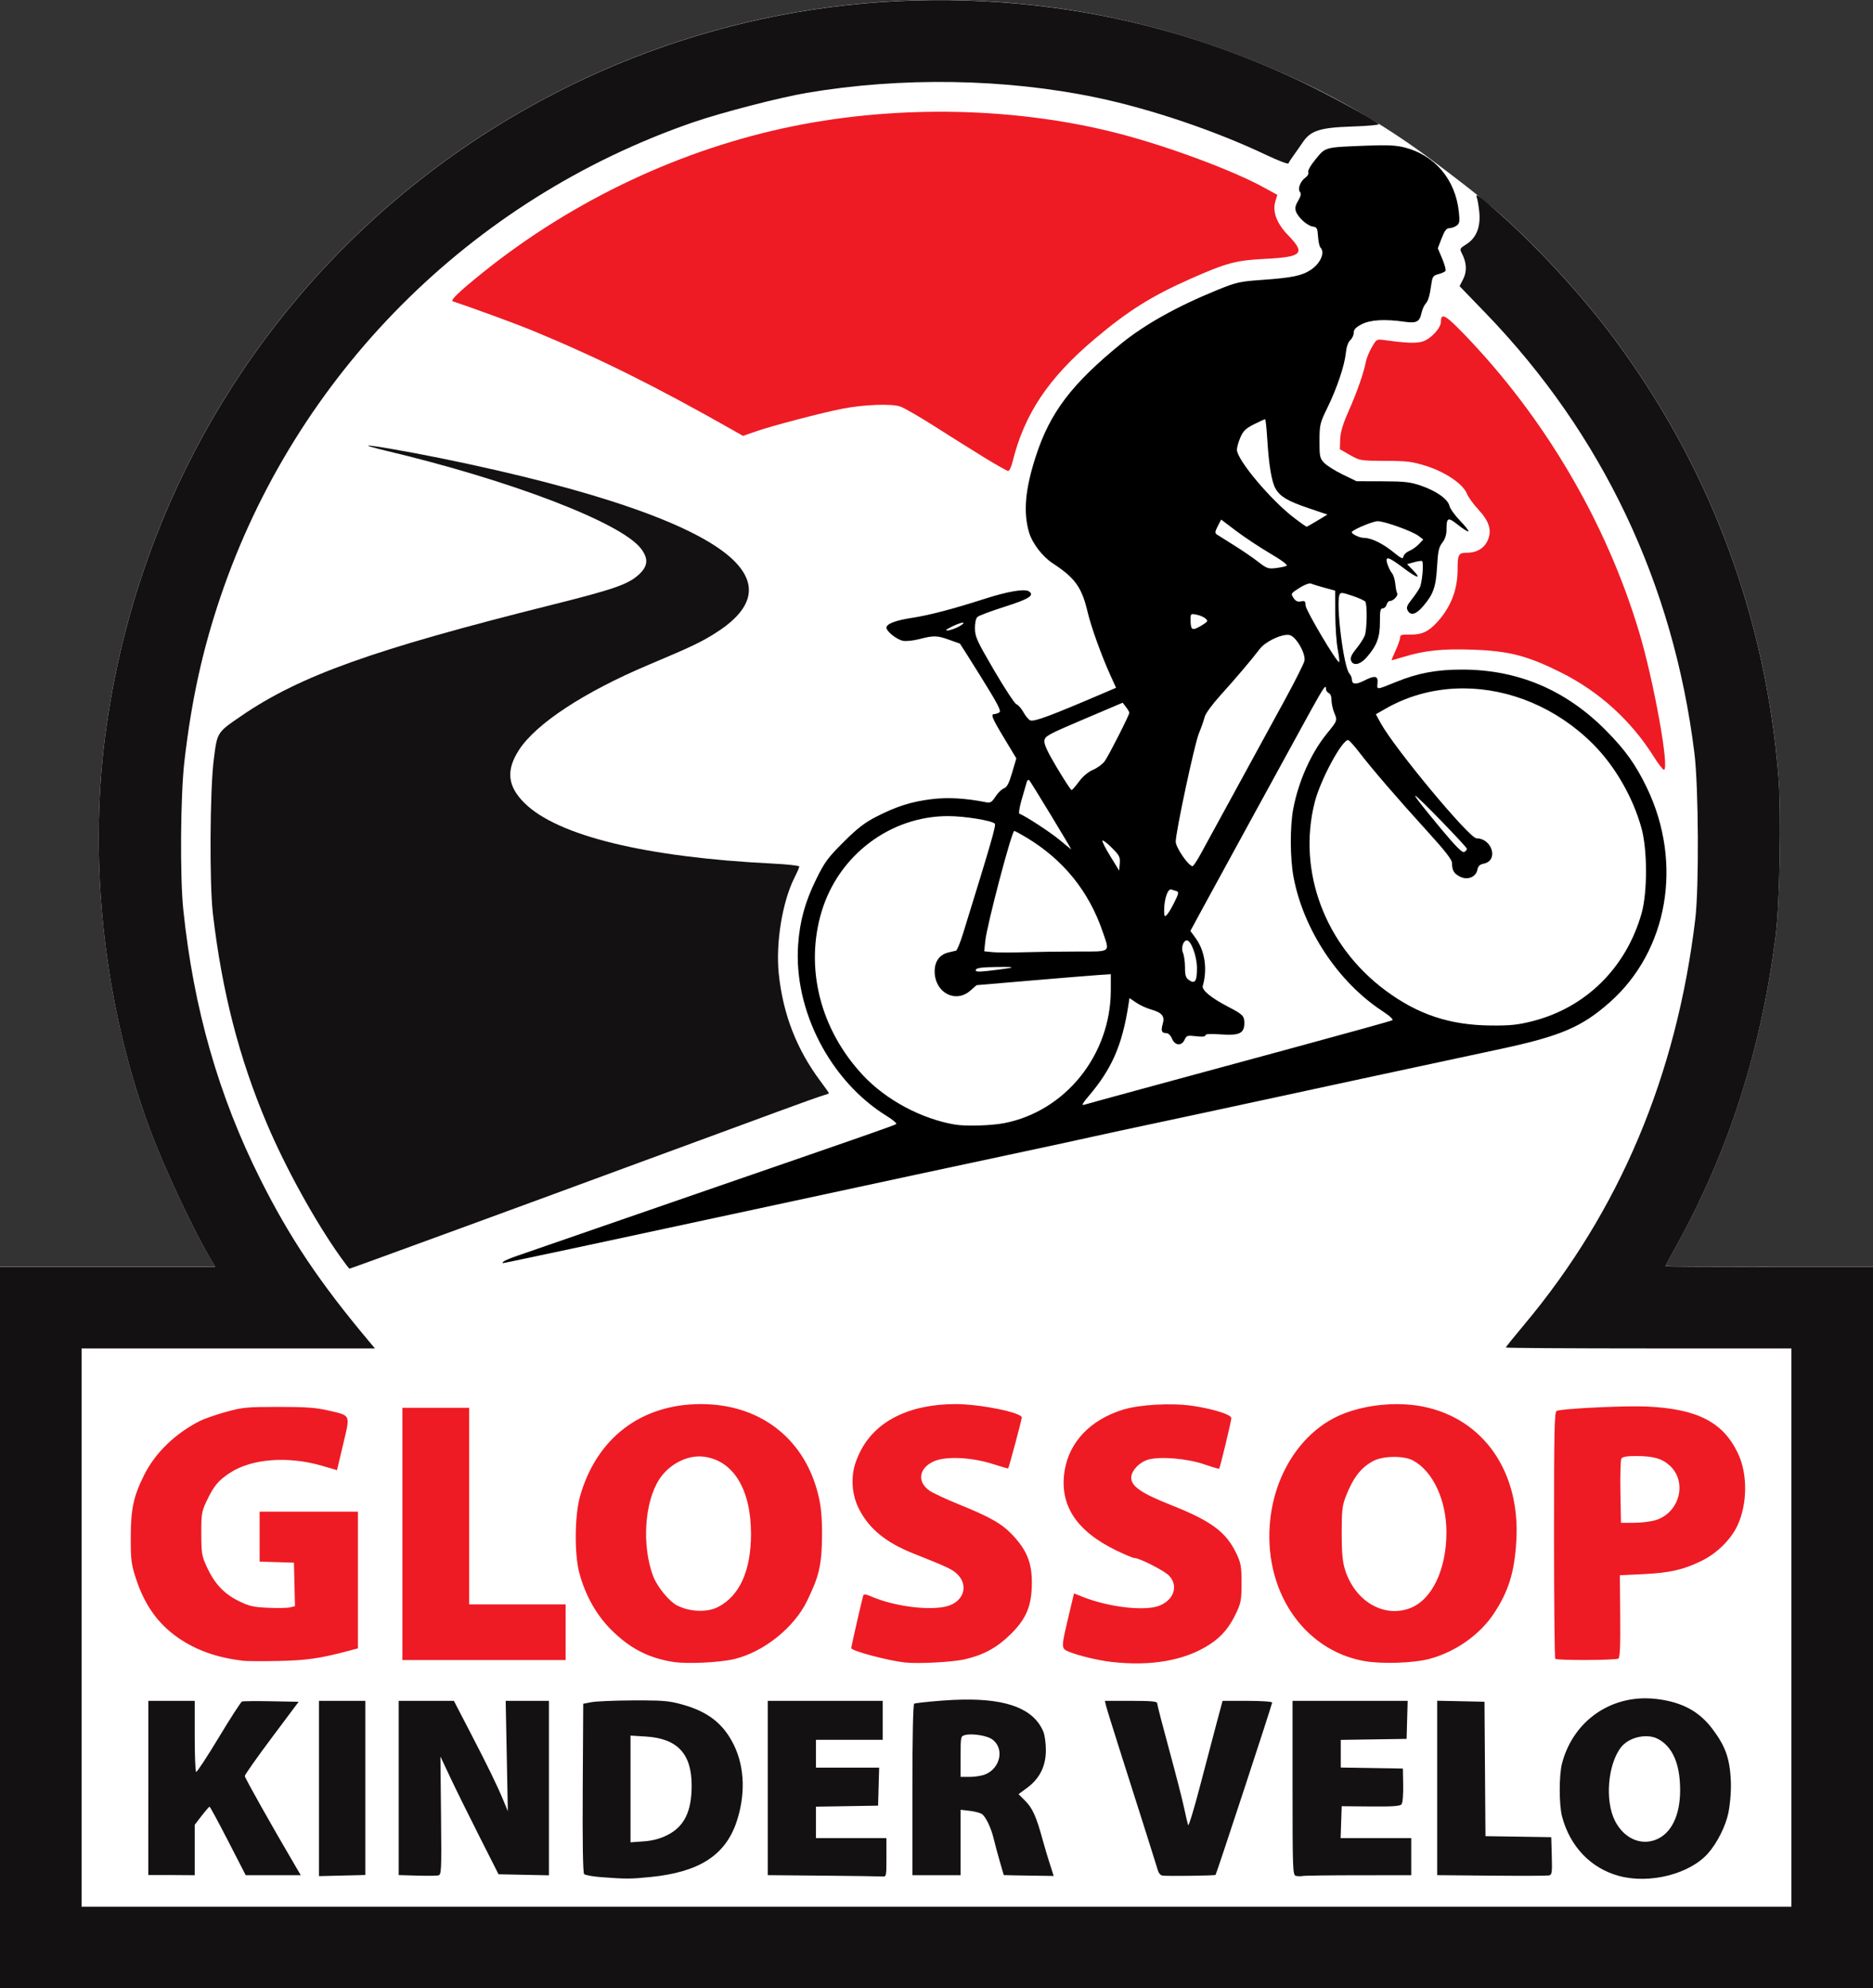 <?xml version="1.0" encoding="UTF-8" standalone="no"?>
<svg
   version="1.1"
   id="svg28"
   width="1010"
   height="1072"
   viewBox="0 0 1010 1072"
   sodipodi:docname="GKV_logo-whitebg.svg"
   inkscape:version="1.3.2 (091e20e, 2023-11-25)"
   xmlns:inkscape="http://www.inkscape.org/namespaces/inkscape"
   xmlns:sodipodi="http://sodipodi.sourceforge.net/DTD/sodipodi-0.dtd"
   xmlns="http://www.w3.org/2000/svg"
   xmlns:svg="http://www.w3.org/2000/svg"
   xmlns:rdf="http://www.w3.org/1999/02/22-rdf-syntax-ns#"
   xmlns:cc="http://creativecommons.org/ns#"
   xmlns:dc="http://purl.org/dc/elements/1.1/">
  <rect x="0" y="0" width="1010" height="1072" fill="#333333" stroke="none"/>
  <defs
     id="defs32" />
  <sodipodi:namedview
     pagecolor="#ffffff"
     bordercolor="#666666"
     borderopacity="1"
     objecttolerance="10"
     gridtolerance="10"
     guidetolerance="10"
     inkscape:pageopacity="0"
     inkscape:pageshadow="2"
     inkscape:window-width="2560"
     inkscape:window-height="1440"
     id="namedview30"
     showgrid="false"
     inkscape:zoom="0.92873726"
     inkscape:cx="560.43837"
     inkscape:cy="588.43337"
     inkscape:window-x="1728"
     inkscape:window-y="0"
     inkscape:window-maximized="0"
     inkscape:current-layer="g36"
     inkscape:document-rotation="0"
     inkscape:showpageshadow="2"
     inkscape:pagecheckerboard="0"
     inkscape:deskcolor="#d1d1d1" />
  <g
     inkscape:groupmode="layer"
     inkscape:label="Image"
     id="g36">
    <path
       style="fill:#ffffff;fill-opacity:1"
       d="m 0,877.434 v -194.5 h 58.02 58.02 l -3.071,-5.25 C 103.489,661.479 88.173,628.619 80.691,608.434 56.554,543.317 47.774,466.732 56.559,397.934 74.841,254.755 157.906,130.262 282.5,59.305 c 86.405,-49.208 185.482,-68.426 285,-55.281 46.575,6.152 91.839,19.942 135.286,40.482 23.525,11.121 47.194,25.293 68.56,41.225 12.997,9.691 25.747,19.403 38.008,30.024 19.527,17.322 42.619,42.349 58.802,63.731 52.984,70.005 83.91,151.587 90.923,239.857 1.502,18.9 0.629,67.339 -1.524,84.592 -7.71,61.783 -25.375,116.862 -54.026,168.455 -3.041,5.475 -5.528,10.088 -5.528,10.25 0,0.163 25.2,0.295 56,0.295 H 1010 v 194.5 194.5 H 505 0 Z"
       id="path44-3"
       sodipodi:nodetypes="ccccssssssscsssssscccccc" />
    <path
       style="fill:#ee1b24;fill-opacity:1"
       d="m 531,246.81 c -6.325,-3.87 -18.25,-11.35 -26.5,-16.623 -8.25,-5.273 -16.8,-10.221 -19,-10.997 -4.748,-1.674 -19.753,-1.096 -31.5,1.214 -10.957,2.154 -37.341,9.067 -45.921,12.03 l -7.421,2.563 -5.579,-3.165 C 353.123,208.028 322.437,192.805 286.5,177.966 c -7.764,-3.206 -30.943,-11.704 -42.35,-15.528 -1.503,-0.504 3.722,-5.486 16.47,-15.708 48.718,-39.062 107.286,-66.62 167.39,-78.761 57.397,-11.594 121.252,-10.077 175.808,4.178 26.599,6.95 60.962,19.74 77.662,28.905 l 7.314,4.014 -1.044,3.402 c -1.717,5.596 0.678,11.981 6.908,18.413 9.512,9.821 7.658,11.676 -12.692,12.699 -15.472,0.778 -20.677,2.174 -39.979,10.721 -20.902,9.255 -33.655,17.25 -51.485,32.273 -25.21,21.243 -38.126,40.567 -44.566,66.675 -0.644,2.612 -1.681,4.715 -2.303,4.673 -0.622,-0.042 -6.306,-3.243 -12.631,-7.113 z"
       id="path136" />
    <path
       id="path189"
       style="fill:#000000"
       d="M 744.309 78.33 C 742.222 78.352 739.822 78.42 737 78.529 C 714.142 79.414 714.889 79.219 709.539 85.717 C 706.814 89.027 705.145 91.939 705.479 92.807 C 705.802 93.649 705.151 94.905 703.959 95.74 C 701.204 97.67 699.622 101.839 701.01 103.512 C 701.77 104.427 701.491 105.75 700.008 108.264 C 698.451 110.903 698.176 112.321 698.875 114.123 C 700.17 117.458 705.035 121.766 707.955 122.164 C 710.136 122.462 710.448 123.056 710.732 127.477 C 710.909 130.214 711.492 132.89 712.027 133.426 C 714.646 136.044 712.086 142.016 706.865 145.471 C 702.019 148.678 696.814 149.752 680.5 150.91 C 668.357 151.772 666.744 152.14 656.031 156.508 C 634.699 165.206 617.137 175.031 604.5 185.336 C 577.83 207.084 566.225 222.412 558.557 246.014 C 552.787 263.773 551.693 276.272 554.955 287.182 C 556.676 292.938 562.148 300.075 567.559 303.623 C 579.795 311.647 583.303 316.535 586.494 330 C 588.414 338.103 593.962 353.49 598.807 364.152 L 601.828 370.805 L 596.664 373.02 C 566.403 385.993 557.746 389.223 555.531 388.373 C 554.694 388.052 553.044 386.073 551.865 383.975 C 550.686 381.877 548.997 379.955 548.111 379.703 C 547.225 379.451 541.84 371.276 536.143 361.537 C 526.848 345.647 525.778 343.32 525.732 338.859 C 525.701 335.8 526.225 333.396 527.092 332.609 C 527.866 331.906 534.487 329.43 541.805 327.105 C 554.808 322.975 558.005 320.959 554.896 318.852 C 552.578 317.28 543.464 318.823 530.641 322.957 C 514.199 328.258 501.003 331.713 492 333.074 C 483.099 334.42 478 336.345 478 338.359 C 478 340.399 483.365 344.701 486.867 345.471 C 488.473 345.823 492.478 345.412 495.785 344.555 C 503.558 342.541 505.413 342.592 512 345 C 515.009 346.1 517.543 347 517.631 347 C 517.719 347 522.861 355.142 529.057 365.092 C 537.993 379.442 540.032 383.368 538.912 384.076 C 538.136 384.568 536.938 384.976 536.25 384.984 C 534.062 385.011 534.85 386.962 541.525 398.041 L 548.051 408.871 L 545.791 416.549 C 544.067 422.409 543.005 424.428 541.301 425.076 C 540.073 425.543 538.039 427.534 536.783 429.502 C 534.925 432.412 534.034 432.986 532 432.58 C 520.738 430.332 511.189 429.78 502.357 430.865 C 491.354 432.217 483.559 434.689 472.5 440.332 C 466.31 443.491 462.331 446.573 454.91 453.957 C 446.458 462.368 444.705 464.746 440.146 474 C 434.14 486.192 431.282 496.54 430.383 509.361 C 427.909 544.632 447.676 582.864 478.09 601.637 C 481.38 603.667 483.717 605.636 483.285 606.014 C 482.557 606.649 467.005 612.088 387.5 639.502 C 371 645.191 341.3 655.459 321.5 662.32 C 301.7 669.182 282.575 675.797 279 677.021 C 275.425 678.246 272.073 679.641 271.551 680.123 C 271.028 680.605 270.856 681 271.17 681 C 272.06 681 339.582 666.576 428 647.498 C 476.555 637.021 515.571 628.651 551.953 620.906 C 564.852 618.16 581.502 614.556 588.953 612.896 C 596.404 611.237 610.825 608.126 621 605.984 C 631.175 603.842 658.4 598 681.5 593.002 C 720.141 584.642 741.007 580.153 809 565.578 C 841.54 558.603 852.916 553.752 867.998 540.422 C 899.49 512.588 907.658 465.353 888.02 424.621 C 882.019 412.175 876.459 404.397 866.035 393.865 C 844.334 371.938 818.477 361 788.348 361 C 774.706 361 764.584 362.887 753 367.592 C 742.008 372.056 742.449 372.028 742.814 368.25 C 743.196 364.296 741.398 363.994 735.471 367.016 C 731.151 369.218 729 368.999 729 366.359 C 729 365.423 728.373 363.946 727.605 363.078 C 724.538 359.606 720.32 325.821 722.307 320.643 C 722.829 319.282 723.651 319.348 729.199 321.205 C 732.664 322.365 735.83 323.805 736.234 324.406 C 737.355 326.072 737.139 339.503 735.941 342.652 C 735.359 344.183 733.305 347.363 731.375 349.719 C 728.897 352.743 728.052 354.588 728.5 356 C 729.51 359.182 733.372 358.48 736.891 354.473 C 742.414 348.182 744.152 343.585 744.109 335.395 C 744.078 329.35 744.355 328 745.629 328 C 746.486 328 747.423 327.1 747.711 326 C 747.999 324.9 748.823 324 749.545 324 C 751.387 324 754.143 321.039 753.408 319.85 C 753.072 319.306 752.619 317.018 752.402 314.764 C 752.185 312.51 751.394 309.953 750.645 309.082 C 749.895 308.212 748.793 306.038 748.193 304.25 C 746.624 299.569 748.535 299.972 756.5 306 C 764.119 311.767 766.9 312.555 762.078 307.58 L 758.762 304.16 L 762.574 303.107 C 764.671 302.528 766.594 302.262 766.848 302.516 C 767.836 303.504 766.868 314.353 765.568 316.855 C 764.813 318.31 762.812 321.237 761.121 323.359 C 758.669 326.437 758.251 327.601 759.059 329.109 C 760.662 332.106 763.559 331.332 767.357 326.895 C 772.943 320.369 774.29 316.558 774.926 305.473 C 775.404 297.123 775.876 294.967 777.75 292.588 C 779.183 290.767 780 288.357 780 285.947 C 780 278.881 780.67 278.566 786.258 283.016 C 789.032 285.224 791.544 286.788 791.842 286.49 C 792.139 286.193 790.103 283.599 787.314 280.725 C 784.526 277.851 781.955 274.258 781.602 272.74 C 780.75 269.088 774.54 264.694 766.18 261.824 C 760.493 259.872 757.417 259.525 745.5 259.49 L 731.5 259.449 L 724 255.807 C 719.875 253.803 715.375 250.964 714 249.498 C 711.704 247.05 711.501 246.085 711.525 237.666 C 711.55 228.968 711.765 228.066 715.711 220 C 720.91 209.371 725.022 197.195 725.73 190.326 C 726.074 187 726.959 184.442 728.137 183.377 C 729.162 182.449 730 180.644 730 179.365 C 730 177.644 731.103 176.466 734.25 174.828 C 738.898 172.41 746.735 171.941 757.23 173.451 C 763.854 174.404 765.512 173.556 766.547 168.682 C 766.918 166.932 767.862 164.774 768.643 163.887 C 770.202 162.115 770.9 159.768 771.863 153.061 C 772.43 149.11 772.853 148.53 775.701 147.795 C 777.462 147.34 779.163 146.545 779.482 146.027 C 779.802 145.51 778.998 142.556 777.693 139.463 L 775.322 133.84 L 777.412 128.438 C 778.996 124.342 779.998 123.03 781.559 123.018 C 782.691 123.009 784.45 122.392 785.467 121.648 C 787.046 120.494 787.224 119.424 786.691 114.326 C 784.868 96.884 773.841 83.733 757.5 79.516 C 753.997 78.611 750.567 78.264 744.309 78.33 z M 682.199 226 C 682.474 226 682.997 230.838 683.359 236.75 C 684.23 250.946 685.725 259.825 687.863 263.496 C 690.372 267.803 694.406 270.175 705.779 274.025 L 715.818 277.422 L 710.359 280.711 C 707.357 282.52 704.742 284 704.549 284 C 704.356 284 701.506 281.976 698.215 279.502 C 685.592 270.013 667 247.956 667 242.469 C 667 241.202 667.841 238.215 668.869 235.832 C 670.395 232.295 671.745 230.995 676.219 228.75 C 679.233 227.238 681.924 226 682.199 226 z M 658.5 280.113 L 666.5 286.184 C 670.9 289.523 679.133 294.981 684.795 298.312 C 691.243 302.106 694.606 304.625 693.795 305.051 C 693.083 305.425 690.475 305.977 688 306.279 C 683.897 306.781 683.059 306.485 678.5 302.922 C 675.75 300.773 669.9 296.77 665.5 294.027 C 661.1 291.284 656.897 288.642 656.158 288.154 C 655.058 287.429 655.149 286.622 656.658 283.691 L 658.5 280.113 z M 742.914 281 C 746.655 281 761.664 286.412 764.986 288.959 L 767.475 290.867 L 765.139 293.354 C 763.854 294.721 761.521 296.37 759.957 297.018 C 758.393 297.666 756.975 299.015 756.807 300.018 C 756.547 301.562 755.739 301.223 751.5 297.783 C 745.546 292.951 739.619 290.064 735.5 289.99 C 732.724 289.94 728.097 287.522 729.072 286.631 C 730.986 284.882 740.53 281 742.914 281 z M 706.562 314.543 C 706.724 314.552 706.863 314.581 706.977 314.631 C 707.814 315 711.087 316.011 714.25 316.879 L 720 318.457 L 720.037 330.979 C 720.057 337.865 720.662 346.538 721.381 350.25 C 722.099 353.962 722.42 356.993 722.094 356.984 C 720.637 356.945 704 328.825 704 326.402 C 704 324.136 703.652 323.833 701.521 324.24 C 699.7 324.588 698.632 324.088 697.494 322.352 C 695.987 320.052 696.074 319.909 700.701 316.975 C 703.173 315.407 705.43 314.483 706.562 314.543 z M 643.402 331.102 C 643.838 331.128 644.408 331.232 645.154 331.381 C 648.262 332.002 651.007 333.645 650.992 334.873 C 650.988 335.218 649.232 336.501 647.09 337.725 C 642.728 340.215 642 339.652 642 333.793 C 642 331.632 642.095 331.021 643.402 331.102 z M 519.299 335.701 C 519.528 335.726 519.601 335.838 519.469 336.051 C 519.077 336.685 517.25 337.833 515.41 338.602 C 511.522 340.226 508.633 340.443 511.26 338.914 C 514.364 337.106 518.306 335.595 519.299 335.701 z M 693.84 342.287 C 694.465 342.254 695.029 342.292 695.508 342.412 C 698.97 343.281 704.221 352.494 703.416 356.287 C 703.09 357.821 698.22 367.496 692.592 377.787 C 686.964 388.079 675.24 409.55 666.539 425.5 C 657.839 441.45 649.169 457.312 647.273 460.75 C 645.378 464.188 643.495 467 643.088 467 C 640.924 467 634 456.918 634 453.768 C 634 448.563 644.135 401.165 646.459 395.5 C 647.813 392.2 649.232 388.15 649.613 386.5 C 650.002 384.815 653.674 379.774 657.99 375 C 666.409 365.69 675.072 355.484 679.254 349.947 C 682.036 346.263 689.461 342.521 693.84 342.287 z M 714.615 370.332 C 714.92 370.207 715 370.616 715 371.332 C 715 372.284 715.675 373.322 716.5 373.639 C 717.41 373.988 718 375.499 718 377.484 C 718 379.283 718.689 382.406 719.531 384.422 C 721.238 388.506 721.26 388.446 715.383 395.682 C 707.026 405.97 700.269 421.077 697.418 435.838 C 695.551 445.504 695.615 462.752 697.557 472.988 C 702.925 501.286 721.571 529.418 745.299 545.018 C 749.53 547.799 751.537 549.669 750.748 550.094 C 750.061 550.463 726.775 556.931 699 564.465 C 671.225 571.999 634.55 581.959 617.5 586.598 C 600.45 591.236 585.602 595.314 584.504 595.66 C 583.086 596.108 583.835 594.729 587.096 590.895 C 599.601 576.187 605.123 563.522 608.496 541.805 L 609.07 538.107 L 612.68 540.557 C 614.665 541.904 618.136 543.527 620.395 544.164 C 626.579 545.908 628.202 547.807 627.023 551.916 C 625.913 555.788 626.37 557 628.938 557 C 630.017 557 631.263 558.221 632 560 C 633.577 563.807 637.18 564.095 638.799 560.543 C 639.833 558.273 640.302 558.13 644.959 558.682 C 648.297 559.077 650 558.91 650 558.188 C 650 557.438 652.663 557.285 658.506 557.697 C 668.407 558.396 671 557.103 671 551.467 C 671 547.763 670.102 546.86 662.52 542.926 C 653.113 538.045 647.925 533.79 648.588 531.5 C 651.184 522.538 649.731 512.689 644.811 505.896 L 641.906 501.889 L 649.338 488.193 C 653.425 480.662 664.411 460.55 673.75 443.5 C 683.089 426.45 695.779 403.275 701.949 392 C 710.768 375.886 713.701 370.707 714.615 370.332 z M 789.516 371.141 C 814.122 371.285 839.307 381.561 858.768 400.906 C 870.776 412.843 880.533 429.716 885.172 446.566 C 888.394 458.272 888.401 481.186 885.186 492.5 C 876.855 521.81 855.113 543.267 826.346 550.564 C 818.501 552.554 814.433 552.982 804.121 552.9 C 781.858 552.723 764.544 546.973 747.027 533.941 C 714.511 509.751 699.487 469.72 708.953 432.5 C 711.994 420.544 723.569 399 726.951 399 C 727.464 399 730.044 401.812 732.684 405.25 C 739.745 414.445 753.553 430.483 769.195 447.656 C 779.249 458.694 783 463.495 783 465.324 C 783 469.229 783.995 470.945 787.225 472.615 C 791.266 474.705 795.866 472.924 796.658 468.961 C 797.068 466.914 797.953 466.059 800.115 465.627 C 808.154 464.019 804.733 452.086 796.203 451.979 C 792.274 451.929 751.921 403.403 744.492 389.793 L 741.922 385.086 L 747.211 382.055 C 760.196 374.615 774.752 371.054 789.516 371.141 z M 605.385 378.857 L 607.17 381.18 C 608.152 382.456 608.966 383.846 608.979 384.268 C 609.013 385.457 598.001 407.151 595.742 410.344 C 594.636 411.907 591.805 414.013 589.451 415.021 C 586.749 416.18 583.942 418.526 581.836 421.389 C 580.001 423.882 578.202 425.939 577.838 425.961 C 577.474 425.982 573.954 420.615 570.018 414.031 C 564.905 405.481 562.952 401.288 563.18 399.357 C 563.475 396.855 565.053 395.994 584.441 387.756 L 605.385 378.857 z M 554.648 420.465 C 554.772 420.473 554.893 420.531 555.004 420.648 C 555.447 421.116 560.778 429.712 566.852 439.75 C 572.925 449.788 577.806 457.989 577.697 457.975 C 577.588 457.961 574.8 455.694 571.5 452.938 C 566.382 448.662 552.665 439.722 549.715 438.738 C 549.204 438.568 549.765 435.07 550.959 430.965 C 552.153 426.859 553.37 422.666 553.664 421.648 C 553.885 420.885 554.278 420.442 554.648 420.465 z M 763.223 429 C 764.211 429 791 456.584 791 457.602 C 791 458.253 790.318 459.047 789.484 459.367 C 788.426 459.773 784.776 456.108 777.391 447.225 C 766.86 434.558 762.539 429 763.223 429 z M 511.201 440 C 520.041 440 534.667 442.347 536.42 444.047 C 537.241 444.843 534.759 453.441 519.299 503.367 C 517.789 508.244 516.09 512.369 515.525 512.533 C 514.961 512.698 513.224 513.114 511.664 513.457 C 506.763 514.536 503.998 518.235 504.006 523.705 C 504.022 535.129 515.206 541.149 523.266 534.072 L 526.6 531.145 L 556.049 528.639 C 572.247 527.26 588.538 525.93 592.25 525.682 L 599 525.23 L 598.992 533.865 C 598.964 568.758 574.46 599.225 541.326 605.564 C 534.352 606.899 520.794 607.281 515 606.307 C 496.936 603.27 477.837 593.059 465.414 579.793 C 442.24 555.047 433.853 521.722 443.125 491.223 C 452.322 460.968 480.189 440 511.201 440 z M 546.926 448 C 547.306 448 550.291 449.608 553.559 451.574 C 573.453 463.544 587.21 480.571 594.645 502.426 C 598.504 513.772 599.518 512.999 580.75 513.004 C 571.812 513.006 558.875 513.185 552 513.4 C 545.125 513.616 537.525 513.585 535.113 513.332 L 530.729 512.871 L 531.324 507.186 C 532.225 498.601 545.564 448 546.926 448 z M 594.564 453.148 C 595.094 453.086 597.267 454.792 599.605 457.131 C 603.64 461.165 604.105 462.093 603.82 465.523 L 603.5 469.379 L 598.697 461.576 C 596.055 457.285 594.159 453.509 594.482 453.186 C 594.503 453.165 594.529 453.153 594.564 453.148 z M 631.385 479.529 C 631.455 479.534 631.524 479.545 631.594 479.566 C 632.367 479.804 633.686 480.215 634.525 480.479 C 635.794 480.876 635.545 481.957 633.047 486.906 C 630.215 492.517 628.12 495.123 627.902 493.309 C 627.178 487.263 629.221 479.389 631.385 479.529 z M 640.016 507 C 642.25 507 645.41 515.539 645.455 521.699 C 645.508 528.95 644.416 530.68 641.209 528.434 C 639.394 527.162 639 525.923 639 521.49 C 639 518.522 638.503 515.005 637.896 513.674 C 636.741 511.138 638.055 507 640.016 507 z M 542.389 521.32 C 546.075 521.348 546.45 521.55 544 521.969 C 541.525 522.392 536.412 523.063 532.637 523.461 C 527.108 524.043 525.858 523.923 526.217 522.842 C 526.549 521.841 529.441 521.462 537.582 521.35 C 539.564 521.322 541.16 521.311 542.389 521.32 z " />
    <path
       style="fill:#141112"
       d="M 183.644,677.75 C 170.036,658.669 154.163,629.944 143.995,606 128.955,570.583 119.675,534.519 114.79,492.5 c -1.88,-16.172 -1.594,-66.535 0.471,-82.876 1.891,-14.965 1.677,-14.623 14.775,-23.595 31.76,-21.753 71.001,-35.789 167.593,-59.947 32.962,-8.244 40.849,-10.96 46.574,-16.041 5.231,-4.642 5.645,-8.752 1.439,-14.266 -10.68,-14.002 -70.314,-36.864 -137.868,-52.855 -5.349,-1.266 -9.567,-2.461 -9.372,-2.656 0.474,-0.474 20.705,3.008 38.6,6.644 83.195,16.902 137.953,35.814 157.89,54.529 14.652,13.754 11.268,27.361 -10.071,40.493 -7.576,4.663 -12.185,6.83 -35.322,16.609 -34.582,14.617 -60.499,31.655 -69.624,45.774 -7.112,11.004 -6.233,19.517 2.956,28.636 17.8,17.662 65.366,29.258 133.918,32.645 7.838,0.387 14.25,1.102 14.25,1.588 0,0.486 -1.119,3.093 -2.488,5.794 -6.632,13.087 -10.294,35.381 -8.554,52.072 2.283,21.906 9.668,40.831 22.717,58.213 2.379,3.169 4.325,5.932 4.325,6.142 0,0.209 -1.238,0.691 -2.75,1.07 -1.512,0.379 -12.875,4.432 -25.25,9.006 -12.375,4.574 -31.95,11.78 -43.5,16.013 -11.55,4.233 -25.05,9.193 -30,11.023 C 293.824,645.621 188.97,684 188.449,684 c -0.192,0 -2.354,-2.812 -4.806,-6.25 z"
       id="path94" />
    <path
       id="path92"
       style="fill:#ee1b24;fill-opacity:1"
       d="M 753.16 757.02 C 742.253 757.032 730.915 759.206 722 763.238 C 702.15 772.215 687.867 793.689 685.018 818.84 C 680.72 856.78 702.47 889.672 735.75 895.561 C 745.063 897.208 762.021 896.666 770.531 894.449 C 784.557 890.796 797.846 881.515 805.471 870.045 C 813.533 857.918 816.708 847.635 817.684 830.5 C 819.793 793.447 799.978 764.967 767.5 758.371 C 762.987 757.455 758.118 757.014 753.16 757.02 z M 882.701 758.211 C 868.412 758.179 842.323 759.556 839.461 760.654 C 838.201 761.138 838 770.293 838 827.439 C 838 863.864 838.299 893.967 838.666 894.334 C 839.589 895.257 871.223 895.146 872.688 894.215 C 873.554 893.664 873.824 887.498 873.688 871.369 L 873.5 849.279 L 886 848.688 C 900.435 848.005 907.649 846.363 917.658 841.477 C 925.76 837.522 933.346 830.051 936.867 822.561 C 942.283 811.04 942.459 794.85 937.289 783.803 C 929.319 766.771 915.405 759.577 888 758.316 C 886.543 758.249 884.742 758.216 882.701 758.211 z M 882.299 785.006 C 891.624 785.013 896.396 786.4 900.572 790.322 C 909.835 799.02 905.797 815.155 893.291 819.416 C 890.726 820.29 885.384 821 881.369 821 L 874.094 821 L 873.797 804.424 C 873.634 795.307 873.859 787.207 874.299 786.424 C 874.875 785.398 877.107 785.002 882.299 785.006 z M 751.332 785.477 C 755.402 785.421 759.431 786.054 761.928 787.395 C 772.682 793.171 779.949 808.716 779.975 826 C 780.005 846.103 772.25 862.42 760.5 866.975 C 746.199 872.518 730.549 863.262 725.242 846.123 C 723.938 841.91 723.5 836.987 723.5 826.5 C 723.5 814.367 723.8 811.73 725.748 806.719 C 729.638 796.714 733.919 791.19 740.5 787.688 C 743.152 786.276 747.262 785.532 751.332 785.477 z " />
    <path
       style="fill:#ee1b24;fill-opacity:1"
       d="m 217,827 v -68 h 18 18 v 53 53 h 26 26 v 15 15 h -44 -44 z"
       id="path88" />
    <path
       style="fill:#ee1b24;fill-opacity:1"
       d="M 131,895.387 C 116.99,893.678 105.999,889.812 96.325,883.189 85.385,875.699 78.032,865.48 73.386,851.306 70.779,843.35 70.501,841.196 70.51,829 c 0.011,-15.514 1.454,-22.253 7.237,-33.798 5.987,-11.951 16.665,-22.3 30.017,-29.089 2.345,-1.193 8.645,-3.386 14,-4.875 8.955,-2.489 11.22,-2.708 28.236,-2.723 14.638,-0.013 20.224,0.38 26.759,1.88 12.635,2.901 12.172,1.88 8.282,18.279 l -3.309,13.947 -8.116,-2.367 c -18.207,-5.309 -37.735,-3.856 -49.386,3.674 -6.559,4.24 -8.991,7.186 -13.013,15.77 -2.476,5.285 -2.713,6.822 -2.669,17.3 0.045,10.686 0.266,11.968 3.121,18.105 4.106,8.825 9.188,14.208 17.086,18.096 5.612,2.763 7.863,3.278 15.855,3.627 5.123,0.224 10.471,0.117 11.883,-0.237 L 159.063,865.946 158.781,854.223 158.5,842.5 149.25,842.212 140,841.925 V 828.462 815 h 26.5 26.5 v 36.852 36.852 l -6.25,1.65 c -14.4,3.802 -21.805,4.838 -36.75,5.144 -8.525,0.174 -17.075,0.125 -19,-0.11 z"
       id="path86" />
    <path
       style="fill:#ee1b24;fill-opacity:1"
       d="m 599,895.968 c -7.156,-0.847 -17.699,-3.399 -22.75,-5.509 -4.053,-1.693 -4.057,-2.131 -0.178,-18.449 l 3.072,-12.924 4.879,1.923 c 14.214,5.602 33.764,7.777 41.366,4.601 7.732,-3.231 10.085,-10.647 5.088,-16.039 C 628.019,846.917 614.492,840 611.763,840 c -0.753,0 -5.128,-1.818 -9.723,-4.04 -21.758,-10.522 -30.914,-24.634 -27.945,-43.071 2.492,-15.471 13.929,-27.439 31.405,-32.859 8.996,-2.79 26.15,-3.75 37.465,-2.095 11.192,1.637 21.035,4.74 21.035,6.632 0,1.484 -6.06,26.632 -6.572,27.271 -0.149,0.186 -3.763,-0.868 -8.031,-2.341 -9.098,-3.14 -23.514,-4.385 -30.074,-2.597 -4.849,1.321 -9.323,6.029 -9.323,9.809 0,4.606 5.564,8.433 21.332,14.674 22.06,8.731 29.97,14.64 35.566,26.572 2.258,4.815 2.601,6.863 2.601,15.546 0,8.805 -0.327,10.697 -2.734,15.836 -3.706,7.91 -7.772,12.81 -14.137,17.034 -13.322,8.842 -31.903,12.168 -53.629,9.598 z"
       id="path80" />
    <path
       style="fill:#ee1b24;fill-opacity:1"
       d="m 488,896.317 c -9.335,-1.013 -29,-6.29 -29,-7.782 0,-0.69 6.05,-27.108 6.473,-28.266 0.337,-0.922 1.539,-0.764 4.786,0.628 12.419,5.324 31.774,7.672 40.84,4.956 8.471,-2.538 11.186,-10.815 5.495,-16.755 -2.768,-2.89 -5.275,-4.095 -23.71,-11.399 -15.026,-5.954 -23.998,-13.212 -29.562,-23.913 -2.422,-4.658 -3.626,-9.896 -3.593,-15.055 0.035,-5.433 1.039,-9.779 3.988,-15.804 C 471.888,766.23 490.276,757 515.37,757 528.509,757 551,761.575 551,764.247 c 0,1.067 -6.954,27.041 -7.344,27.431 -0.133,0.133 -3.822,-0.919 -8.198,-2.336 -11.409,-3.696 -25.37,-4.358 -31.81,-1.51 -8.218,3.635 -9.311,11.146 -2.317,15.92 1.815,1.239 8.86,4.516 15.656,7.282 17.31,7.047 23.201,10.412 29.042,16.588 7.567,8 10.374,14.86 10.389,25.381 0.018,12.562 -2.824,19.564 -11.361,27.997 -7.37,7.28 -14.517,11.205 -24.742,13.586 -6.558,1.527 -25.058,2.518 -32.314,1.731 z"
       id="path78"
       sodipodi:nodetypes="ssssssssasssssssssssss" />
    <path
       id="path76"
       style="fill:#ee1b24;fill-opacity:1"
       d="m 378,757 c -32.211,0 -56.202,18.242 -65.176,49.557 -2.949,10.29 -3.172,31.276 -0.439,41.443 3.229,12.017 9.053,22.475 16.941,30.422 10.109,10.185 20.143,15.431 33.646,17.59 7.386,1.181 24.998,0.363 32.924,-1.529 15.952,-3.808 32.475,-17.049 39.428,-31.596 5.969,-12.488 7.926,-18.078 7.956,-36.118 C 443.3,814.559 442.084,808.961 440.74,804 432.824,774.766 409.108,757 378,757 Z m -1.582,28.215 c 1.121,-0.039 2.232,0.014 3.324,0.164 15.813,2.167 25.229,17.699 25.229,41.621 0,19.795 -6.118,33.371 -17.748,39.385 -5.912,3.057 -15.29,2.701 -22.141,-0.842 -4.369,-2.259 -10.798,-10.165 -12.928,-15.896 -6.138,-16.518 -4.619,-39.878 3.393,-52.146 4.732,-7.247 13.022,-12.01 20.871,-12.285 z"
       sodipodi:nodetypes="ssssssssssssssssss" />
    <path
       style="fill:#141112"
       d="M 804.25,1011.236 775,1010.971 v -47.015 -47.015 l 12.75,0.28 12.75,0.28 0.262,36.227 0.262,36.227 17.738,0.273 L 836.5,990.5 l 0.284,10.125 c 0.253,9.04 0.093,10.165 -1.5,10.5 -0.981,0.206 -14.946,0.256 -31.034,0.11 z"
       id="path72" />
    <path
       style="fill:#141112"
       d="m 698.75,1011.333 c -1.635,-0.447 -1.75,-3.562 -1.75,-47.405 V 917 h 31.035 31.035 l -0.285,10.25 -0.285,10.25 -17.75,0.273 -17.75,0.273 v 7.453 7.453 l 16.75,0.274 16.75,0.274 0.16,9 c 0.092,5.156 -0.296,9.552 -0.908,10.293 -0.799,0.968 -4.988,1.257 -16.66,1.15 L 723.5,973.801 723.211,982.4 722.922,991 H 741.961 761 v 10 10 l -28.25,0.014 c -15.537,0.01 -29.15,0.19 -30.25,0.405 -1.1,0.215 -2.788,0.176 -3.75,-0.087 z"
       id="path70" />
    <path
       style="fill:#141112"
       d="m 626.711,1011.186 c -0.889,-0.173 -1.896,-1.298 -2.238,-2.5 -0.641,-2.254 -9.356,-29.765 -20.809,-65.686 -3.595,-11.275 -6.838,-21.738 -7.208,-23.25 l -0.672,-2.75 h 14.108 C 620.969,917 624,917.286 624,918.331 c 0,0.732 2.874,11.869 6.386,24.75 3.512,12.881 7.147,27.019 8.076,31.419 0.93,4.4 1.929,8.675 2.221,9.5 0.292,0.825 3.115,-8.4 6.274,-20.5 3.159,-12.1 7.218,-27.512 9.021,-34.25 L 659.257,917 h 13.372 c 7.448,0 13.372,0.407 13.372,0.918 0,0.992 -30.015,92.367 -30.52,92.912 -0.404,0.435 -26.687,0.761 -28.769,0.356 z"
       id="path68" />
    <path
       id="path66"
       style="fill:#141112"
       d="m 519.531,916.316 c -3.457,0.05 -7.126,0.221 -11.01,0.514 -8.029,0.605 -15.032,1.367 -15.561,1.693 C 492.368,918.89 492,936.738 492,965.059 V 1011 h 13 13 V 993.361 975.721 l 5.105,0.605 c 2.808,0.333 5.767,1.153 6.574,1.822 2.134,1.771 4.851,7.613 6.209,13.352 0.651,2.75 2.128,8.25 3.283,12.221 l 2.102,7.221 c 9.093,0.27 -0.381,0 26.904,0.461 -0.984,-3.368 -3.227,-9.649 -5.766,-18.902 -3.634,-13.273 -5.556,-17.578 -9.701,-21.723 l -3.465,-3.463 4.627,-3.422 c 6.752,-4.994 10.074,-11.627 10.104,-20.174 0.013,-3.73 -0.595,-8.264 -1.352,-10.074 -5.04,-12.063 -18.894,-17.68 -43.094,-17.328 z m -172.744,0.439 c -1.596,-0.005 -3.348,-10e-4 -5.287,0.008 -9.9,0.046 -20.025,0.468 -22.5,0.938 l -4.5,0.854 -0.26,45.412 c -0.172,30.007 0.087,45.761 0.764,46.438 0.563,0.563 4.73,1.307 9.26,1.654 13.19,1.011 15.951,1.001 26.729,-0.105 25.094,-2.575 39.965,-10.993 46.234,-29.848 4.548,-13.678 4.647,-28.715 -1.471,-41.287 -5.766,-11.664 -14.022,-18.067 -28.342,-21.979 -5.968,-1.63 -9.456,-2.052 -20.627,-2.084 z M 414,917 v 46.986 46.984 l 29.75,0.266 c 16.363,0.146 30.762,0.348 32,0.451 2.202,0.184 2.25,-0.037 2.25,-10.25 V 991 h -19 -19 v -8.475 -8.477 L 456.75,973.775 473.5,973.5 473.785,963.25 474.07,953 H 457.035 440 v -7.5 -7.5 h 18 18 V 927.5 917 h -31 z m 109.877,18.094 c 3.813,0.046 8.716,1.064 10.854,2.465 6.972,4.568 5.031,15.554 -3.367,19.062 C 529.548,957.379 525.799,958 523.031,958 H 518 v -10.98 c 0,-10.96 0.004,-10.984 2.57,-11.627 0.886,-0.222 2.036,-0.314 3.307,-0.299 z M 340,935.719 l 8.299,0.518 c 16.943,1.057 24.639,9.249 24.674,26.264 0.029,14.257 -4.025,22.421 -13.412,27.014 -3.882,1.899 -7.806,2.915 -12.6,3.258 L 340,993.27 v -28.775 z"
       sodipodi:nodetypes="ssssccccccsscccccccssscssccsscscsscsccsscccccccccccccccccccscsscscscsssscccs" />
    <path
       style="fill:#141112"
       d="M 224.75,1011.214 215,1010.928 V 963.964 917 h 14.877 14.877 l 8.69,16.75 c 9.725,18.745 14.774,29.117 18.132,37.25 l 2.271,5.5 -0.58,-29.75 L 272.687,917 H 284.343 296 v 47.028 47.028 L 282.416,1010.778 268.832,1010.5 258.459,990 C 252.753,978.725 245.703,964.443 242.792,958.261 L 237.5,947.023 l 0.317,31.854 c 0.3,30.121 0.218,31.875 -1.5,32.239 -0.999,0.211 -6.205,0.255 -11.567,0.098 z"
       id="path60" />
    <path
       style="fill:#141112"
       d="M 171.998,964.25 172,917 h 12.5 12.5 v 46.943 46.943 l -12.502,0.307 -12.502,0.307 0.002,-47.25 z"
       id="path58" />
    <path
       style="fill:#141112"
       d="M 79.973,1010.925 C 79.973,999.978 80,989.592 80,963.833 V 917 H 92.5 105 v 18.941 c 0,10.418 0.338,19.142 0.75,19.388 0.412,0.246 5.902,-8.101 12.199,-18.549 6.297,-10.448 11.942,-19.185 12.544,-19.416 0.602,-0.231 7.723,-0.295 15.824,-0.142 L 161.045,917.5 146.523,936.903 C 138.535,947.575 132,956.856 132,957.527 c 0,0.997 14.442,26.68 27.398,48.723 l 2.792,4.75 H 147.345 132.5 L 123,992.522 c -5.225,-10.163 -9.725,-18.468 -10,-18.455 -0.275,0.012 -2.188,2.212 -4.25,4.887 l -3.75,4.865 v 13.593 13.593 c -9.356,-0.132 -15.666,-0.079 -25.027,-0.079 z"
       id="path56"
       sodipodi:nodetypes="cscccssssscssscccssscccc" />
    <path
       id="path54"
       style="fill:#141112"
       d="m 887.023,915.627 c -21.143,0.108 -38.997,13.725 -44.66,34.873 -1.722,6.432 -1.724,22.563 -0.002,29 4.323,16.161 15.569,27.837 30.742,31.918 h 0.002 c 16.52,4.441 38.132,-1.064 47.947,-12.215 4.956,-5.631 9.484,-14.65 10.986,-21.889 0.674,-3.245 1.562,-10.507 1.305,-16.909 -0.511,-12.754 -3.19,-19.25 -9.848,-28.148 -7.177,-9.59 -16.384,-14.524 -29.814,-16.225 -2.248,-0.285 -4.471,-0.417 -6.658,-0.406 z m 0.564,20.432 c 2.28,-0.002 4.475,0.441 6.312,1.391 8.005,4.14 12.1,13.51 12.1,27.695 0,13.812 -4.869,23.611 -13.314,26.795 -8.269,3.118 -17.06,-0.978 -21.775,-10.145 -5.602,-10.89 -3.94,-30.763 3.336,-39.918 2.904,-3.655 8.326,-5.814 13.342,-5.818 z"
       sodipodi:nodetypes="scsccsssssssssssss" />
    <path
       style="fill:#141112"
       d="M 0,877.5 V 683 h 58.02 58.02 l -3.071,-5.25 C 103.489,661.545 88.173,628.685 80.691,608.5 56.554,543.383 47.774,466.798 56.559,398 74.841,254.821 157.906,130.328 282.5,59.371 368.905,10.163 467.982,-9.054 567.5,4.09 614.075,10.242 659.441,23.817 702.786,44.572 c 14.914,7.141 39.68,20.756 40.67,22.357 0.272,0.441 -6.131,1.015 -14.23,1.276 -17.37,0.56 -22.427,2.163 -26.688,8.46 -1.428,2.11 -3.677,5.32 -4.999,7.134 -1.322,1.814 -2.553,3.746 -2.735,4.293 -0.182,0.547 -5.557,-1.489 -11.944,-4.525 C 655.502,70.561 620.696,58.782 591.5,52.648 542.365,42.323 486.03,41.4 435,50.084 420.206,52.602 388.849,60.729 373.606,65.996 253.53,107.492 159.371,202.101 118.82,322 c -9.654,28.546 -15.598,55.678 -19.386,88.5 -2.111,18.285 -2.433,62.205 -0.588,80 5.504,53.074 18.987,100.242 41.505,145.203 15.847,31.641 32.053,55.813 58.694,87.547 l 3.148,3.75 H 123.097 44 V 877.5 1028 H 505 966 V 877.5 727 h -77 c -42.35,0 -77,-0.224 -77,-0.498 0,-0.274 4.433,-5.786 9.852,-12.25 C 873.274,652.913 904.075,579.931 914.17,495.5 916.233,478.251 915.945,424.146 913.694,406 902.374,314.743 864.073,234.034 801.173,168.889 l -14.102,-14.605 1.935,-3.795 c 2.107,-4.133 1.894,-8.849 -0.62,-13.711 -1.374,-2.656 -1.302,-2.805 2.498,-5.204 5.276,-3.331 7.632,-9.374 6.791,-17.42 -0.335,-3.201 -0.92,-6.632 -1.302,-7.626 -1.07,-2.788 1.171,-1.184 12.981,9.293 19.527,17.322 42.619,42.349 58.802,63.731 52.984,70.005 83.91,151.587 90.923,239.857 1.502,18.9 0.629,67.339 -1.524,84.592 -7.71,61.783 -25.375,116.862 -54.026,168.455 -3.041,5.475 -5.528,10.088 -5.528,10.25 0,0.163 25.2,0.295 56,0.295 h 56 V 877.5 1072 H 505 0 Z"
       id="path44" />
    <path
       style="fill:#ee1b24;fill-opacity:1"
       d="m 778.281,170.617 c -0.947,-0.023 -1.281,0.995 -1.281,2.906 0,3.301 -5.336,9.102 -9.695,10.541 -3.413,1.126 -8.701,0.956 -20.395,-0.656 -4.583,-0.632 -4.593,-0.625 -7.129,3.73 -1.397,2.399 -2.85,5.936 -3.23,7.861 -1.233,6.241 -4.74,16.279 -9.26,26.5 -3.2,7.237 -4.472,11.479 -4.605,15.354 l -0.186,5.355 5.455,3.107 c 5.349,3.048 5.72,3.11 19,3.154 11.918,0.04 14.582,0.375 22.182,2.785 10.331,3.277 19.809,9.721 21.861,14.863 0.742,1.86 3.481,5.674 6.086,8.477 5.854,6.297 7.424,11.095 5.336,16.312 -1.802,4.503 -5.895,7.092 -11.217,7.092 -4.709,0 -5.203,0.841 -5.203,8.871 0,11.048 -3.539,20.277 -10.908,28.443 -4.721,5.233 -8.473,6.962 -14.787,6.816 -4.423,-0.102 -5.306,0.168 -5.314,1.623 -0.005,0.96 -1.109,4.109 -2.453,6.996 -1.344,2.888 -2.287,5.25 -2.096,5.25 0.192,0 3.208,-0.866 6.703,-1.924 11.218,-3.396 20.838,-4.381 37.088,-3.797 19.574,0.704 29.315,3.22 47.428,12.248 20.532,10.234 37.809,25.864 49.986,45.223 2.508,3.987 5.027,7.25 5.596,7.25 3.192,0 -5.476,-48.061 -13.435,-74.5 -17.794,-59.107 -50.926,-115.419 -94.379,-160.408 -6.284,-6.506 -9.568,-9.437 -11.146,-9.475 z"
       id="path153" />
  </g>
</svg>
